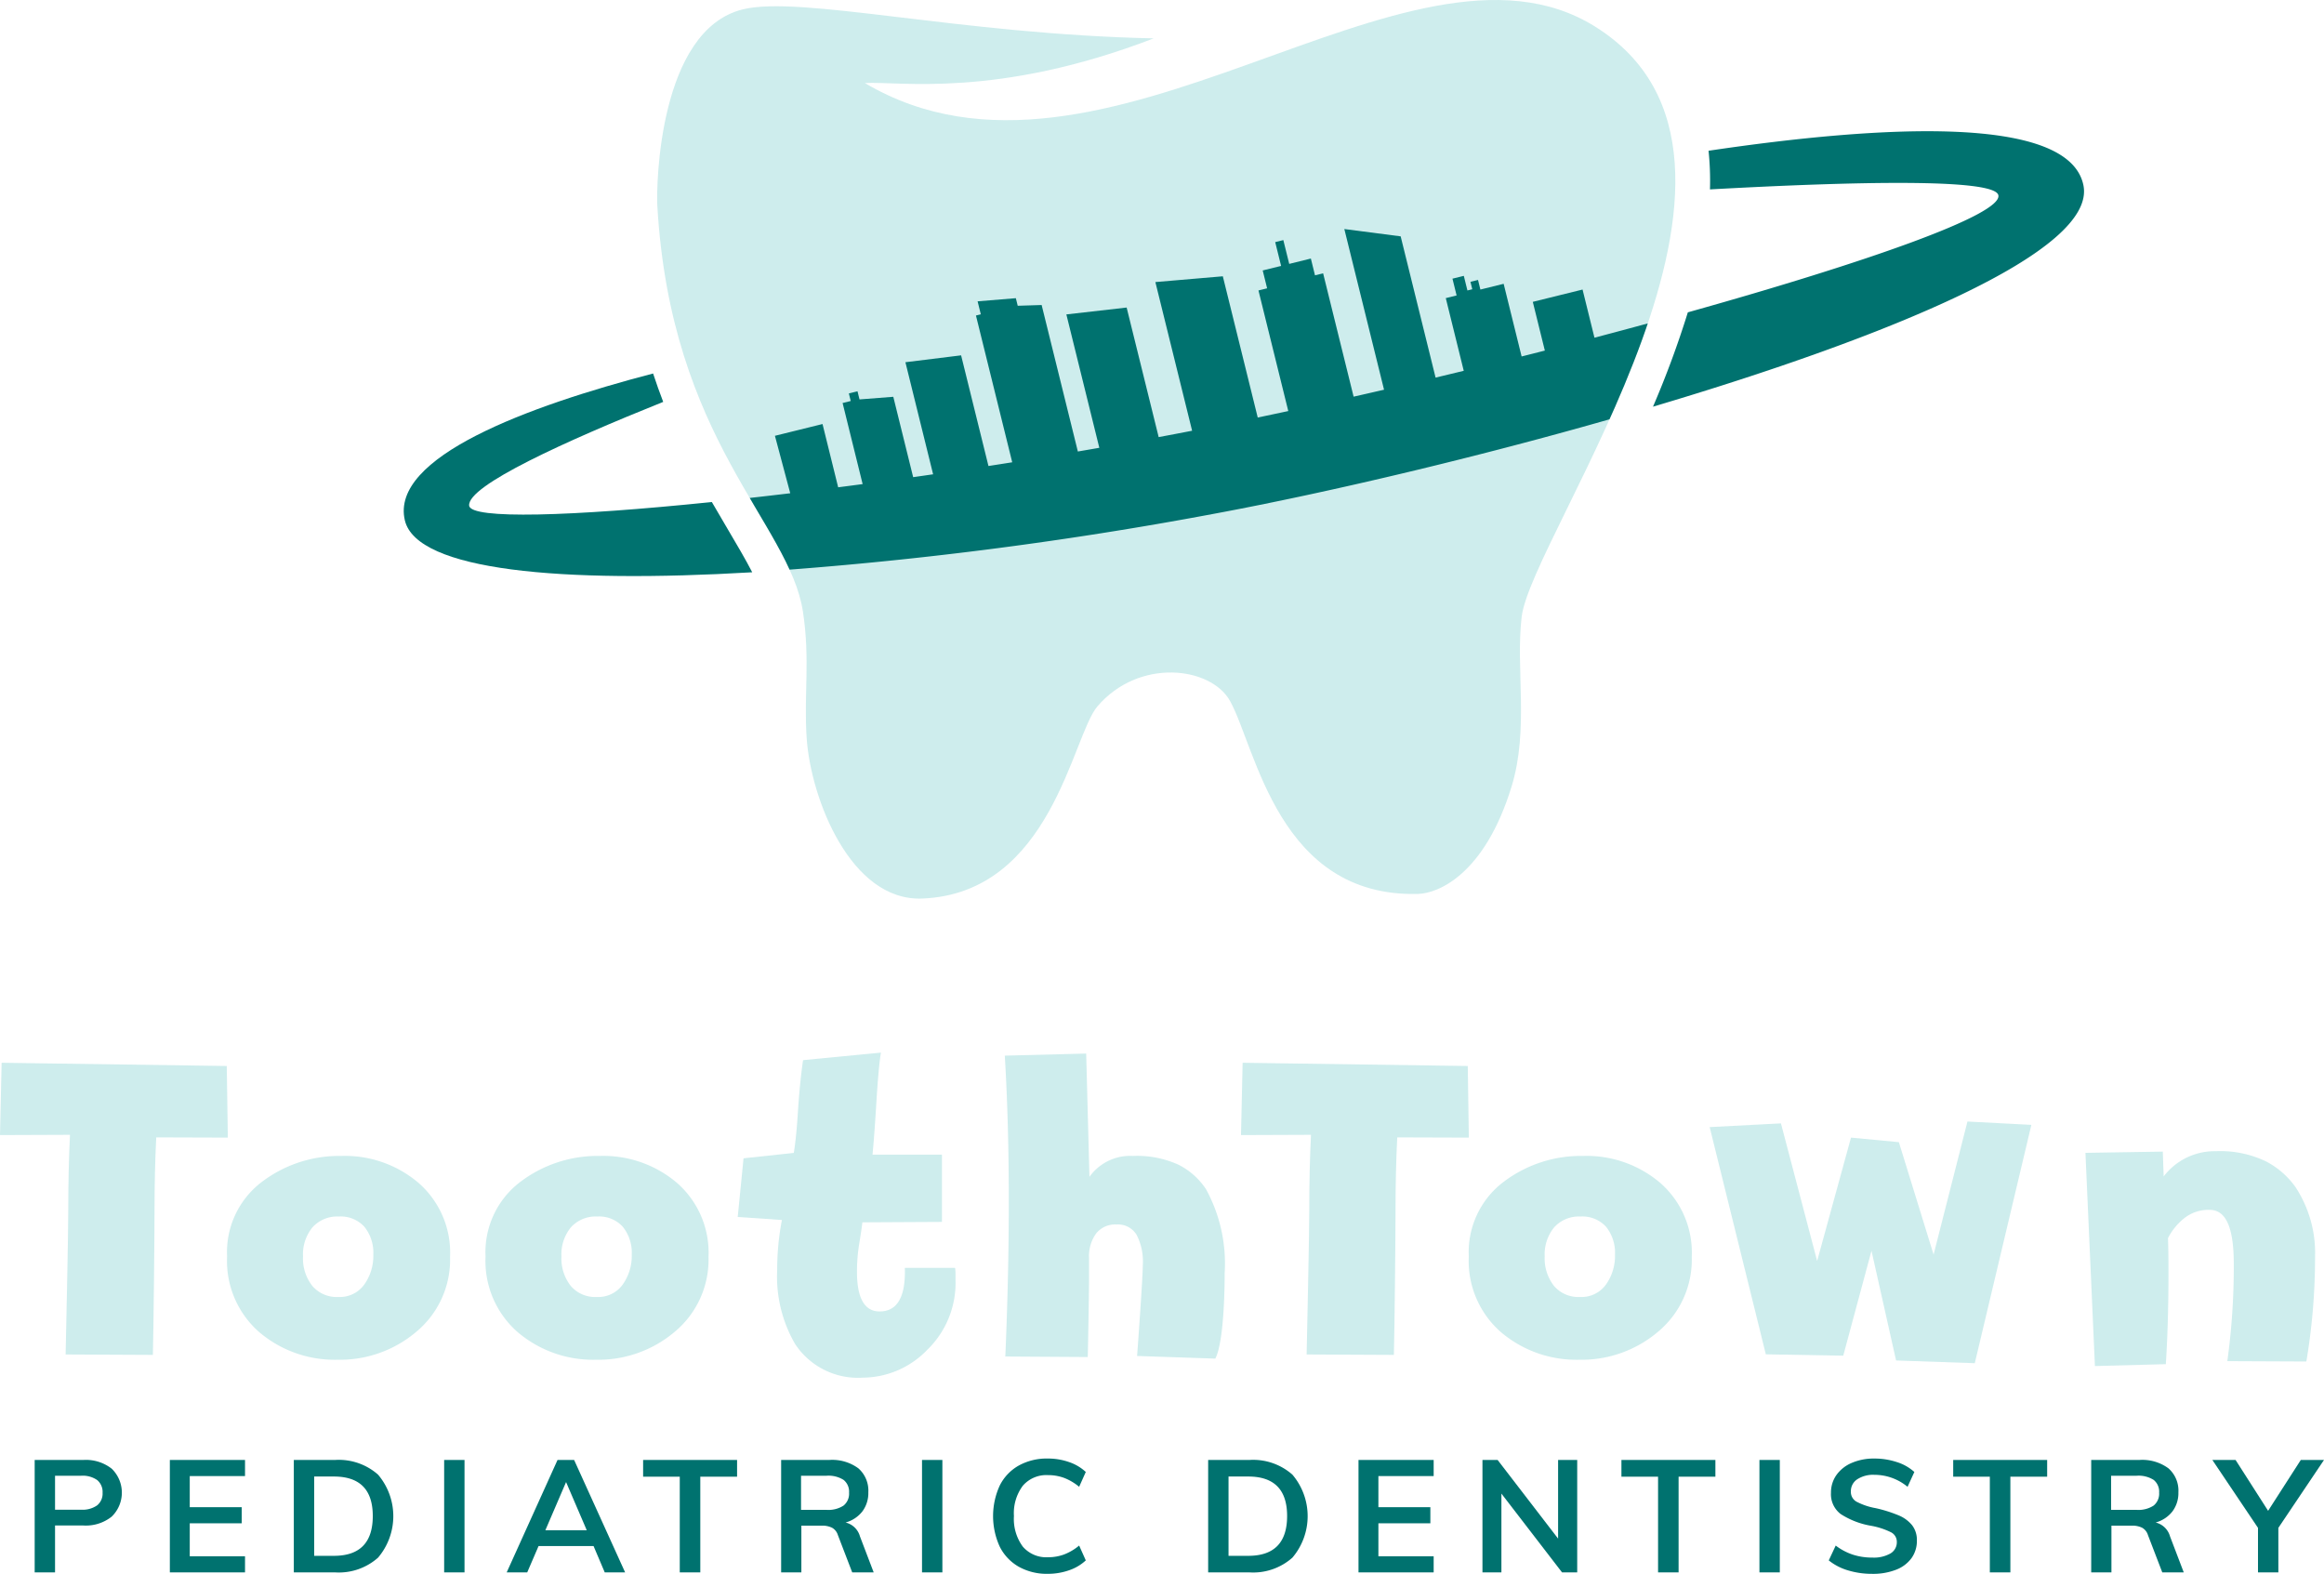 <?xml version="1.0" encoding="UTF-8"?> <svg xmlns="http://www.w3.org/2000/svg" xmlns:xlink="http://www.w3.org/1999/xlink" width="174" height="117.82" viewBox="0 0 174 117.82"><defs><style>.a{fill:none;}.b{fill:#00726f;}.c{fill:#ceeded;}.d{clip-path:url(#a);}</style><clipPath id="a"><path class="a" d="M86.377,2.873C74.591,7.41,67.257,6.059,64.754,6.218,82.597,16.77,105.417-6.736,119.411,1.981c15.955,9.938-4.755,38.006-5.484,44.205-.457,3.886.562,8.408-.755,12.699-2.026,6.605-5.51,7.997-7.004,8.036-10.451.27-12.114-10.867-14.062-14.424-1.423-2.598-6.827-3.267-9.947.39-1.887,2.212-3.437,13.987-13.104,14.38-5.393.22-8.35-7.53-8.656-11.972-.228-3.314.273-5.848-.281-9.499-1.01-6.66-9.893-12.815-10.904-30.409C49.13,13.924,49.312,2.272,55.594.706,59.922-.373,71.791,2.565,86.377,2.873Z"></path></clipPath></defs><title>tt-logo-footer</title><path class="b" d="M54.482,39.608c-.38-.643-.778-1.316-1.185-2.025-10.552,1.085-18.064,1.31-18.171.269-.154-1.495,7.247-4.845,14.529-7.766q-.394-1.022-.757-2.125c-9.41,2.455-19.7,6.26-18.587,10.991.889,3.778,11.737,4.73,26.008,3.89C55.808,41.852,55.178,40.786,54.482,39.608Z"></path><path class="b" d="M155.983,13.847c-1.117-5.259-15.003-4.499-28.062-2.561a21.828,21.828,0,0,1,.106,2.893c10.787-.594,21.289-.84,21.59.429.343,1.45-9.86,5.024-23.247,8.774a71.689,71.689,0,0,1-2.609,7.063C141.329,25.225,157.038,18.817,155.983,13.847Z"></path><path class="c" d="M86.377,2.873C74.591,7.41,67.257,6.059,64.754,6.218,82.597,16.77,105.417-6.736,119.411,1.981c15.955,9.938-4.755,38.006-5.484,44.205-.457,3.886.562,8.408-.755,12.699-2.026,6.605-5.51,7.997-7.004,8.036-10.451.27-12.114-10.867-14.062-14.424-1.423-2.598-6.827-3.267-9.947.39-1.887,2.212-3.437,13.987-13.104,14.38-5.393.22-8.35-7.53-8.656-11.972-.228-3.314.273-5.848-.281-9.499-1.01-6.66-9.893-12.815-10.904-30.409C49.13,13.924,49.312,2.272,55.594.706,59.922-.373,71.791,2.565,86.377,2.873Z"></path><g class="d"><path class="b" d="M124.254,23.97c-1.591.437-3.22.875-4.875,1.311l-.891-3.605-3.726.921.902,3.648q-.867.222-1.739.441l-1.345-5.44-1.742.43-.178-.719-.567.14.138.557-.364.09-.27-1.093-.85.21.31,1.256-.81.2,1.345,5.442q-1.054.256-2.109.508l-2.614-10.574-4.218-.547,2.973,12.028q-1.142.264-2.278.52L99.063,20.461l-.608.15-.31-1.256-1.62.401-.441-1.782-.608.15.441,1.782-1.377.34.33,1.337-.648.16,2.232,9.029q-1.153.247-2.287.484L91.554,20.684l-5.05.432,2.751,11.13q-1.244.241-2.504.476l-2.398-9.699-4.514.514,2.468,9.986q-.803.14-1.607.277L77.989,22.834l-1.791.056-.14-.567-2.864.235.24.972-.364.09,2.716,10.988q-.891.141-1.779.278l-2.048-8.284-4.17.515,2.074,8.39q-.75.109-1.494.214l-1.487-6.016-2.53.196-.15-.608-.648.16.14.567-.608.15,1.5,6.07q-.922.123-1.832.24l-1.171-4.736-3.564.881,1.147,4.301c-1.438.172-2.84.332-4.199.479l1.859,5.405a292.821,292.821,0,0,0,33.957-4.327c8.781-1.626,20.944-4.489,32.392-7.866Z"></path></g><path class="c" d="M11.569,90.645c0,1.964-.07,8.761-.123,10.785l-6.532-.032c.043-2.077.197-8.883.197-10.874s.043-3.848.129-5.57l-5.24.02L.122,79.561l16.856.242.08,5.361-5.36-.017Q11.569,87.699,11.569,90.645Z"></path><path class="c" d="M104.484,90.645c0,1.964-.07,8.761-.123,10.785l-6.532-.032c.043-2.077.197-8.883.197-10.874s.043-3.848.129-5.57l-5.24.02.122-5.413,16.856.242.08,5.361-5.36-.017Q104.484,87.699,104.484,90.645Z"></path><path class="c" d="M31.195,99.678a8.846,8.846,0,0,1-5.925,2.115,8.724,8.724,0,0,1-5.861-2.067A7.077,7.077,0,0,1,17.003,94.06a6.594,6.594,0,0,1,2.567-5.554,9.585,9.585,0,0,1,6.006-1.97,8.501,8.501,0,0,1,5.78,2.034,6.94,6.94,0,0,1,2.341,5.522A7.02,7.02,0,0,1,31.195,99.678Zm-3.923-3.512a3.687,3.687,0,0,0,.678-2.236,3.1,3.1,0,0,0-.662-2.083,2.387,2.387,0,0,0-1.921-.775,2.487,2.487,0,0,0-1.97.807,3.182,3.182,0,0,0-.71,2.18,3.326,3.326,0,0,0,.694,2.204,2.403,2.403,0,0,0,1.954.832A2.254,2.254,0,0,0,27.271,96.166Z"></path><path class="c" d="M50.544,99.678a8.847,8.847,0,0,1-5.925,2.115,8.724,8.724,0,0,1-5.861-2.067A7.077,7.077,0,0,1,36.353,94.06a6.594,6.594,0,0,1,2.567-5.554,9.585,9.585,0,0,1,6.006-1.97,8.501,8.501,0,0,1,5.78,2.034,6.94,6.94,0,0,1,2.341,5.522A7.02,7.02,0,0,1,50.544,99.678Zm-3.923-3.512a3.687,3.687,0,0,0,.678-2.236,3.099,3.099,0,0,0-.662-2.083,2.387,2.387,0,0,0-1.921-.775,2.487,2.487,0,0,0-1.97.807,3.182,3.182,0,0,0-.71,2.18,3.325,3.325,0,0,0,.694,2.204,2.403,2.403,0,0,0,1.954.832A2.254,2.254,0,0,0,46.621,96.166Z"></path><path class="c" d="M65.858,98.177q1.986,0,1.889-3.262h3.762a3.551,3.551,0,0,1,.032.468v.452a6.977,6.977,0,0,1-2.131,5.231,6.74,6.74,0,0,1-4.811,2.067,5.633,5.633,0,0,1-5.07-2.519,10.081,10.081,0,0,1-1.34-5.57,19.378,19.378,0,0,1,.355-3.713l-3.31-.226.436-4.392,3.762-.404q.194-1.163.323-3.294.145-2.115.371-3.649l5.829-.565q-.178,1.082-.339,3.713t-.291,3.923H70.524v5.037l-5.958.032q-.065.565-.234,1.598a12.938,12.938,0,0,0-.17,2.099Q64.163,98.177,65.858,98.177Z"></path><path class="c" d="M81.568,88.102a3.741,3.741,0,0,1,3.253-1.566,7.505,7.505,0,0,1,3.423.662,5.356,5.356,0,0,1,2.059,1.84,11.6,11.6,0,0,1,1.389,6.264c0,.366.009,5.03-.699,6.406l-5.857-.197c.065-.882.423-5.841.428-6.815a4.365,4.365,0,0,0-.46-2.244,1.618,1.618,0,0,0-1.502-.783,1.808,1.808,0,0,0-1.55.694,2.894,2.894,0,0,0-.517,1.776v1.954c0,.581-.074,4.948-.095,5.497l-6.171-.039c.315-7.311.393-15.369-.039-22.523l6.093-.157Z"></path><path class="c" d="M124.162,99.678a8.846,8.846,0,0,1-5.926,2.115,8.724,8.724,0,0,1-5.861-2.067A7.077,7.077,0,0,1,109.97,94.06a6.594,6.594,0,0,1,2.567-5.554,9.585,9.585,0,0,1,6.006-1.97,8.5,8.5,0,0,1,5.78,2.034,6.94,6.94,0,0,1,2.341,5.522A7.02,7.02,0,0,1,124.162,99.678Zm-3.924-3.512a3.687,3.687,0,0,0,.678-2.236,3.099,3.099,0,0,0-.662-2.083,2.387,2.387,0,0,0-1.921-.775,2.488,2.488,0,0,0-1.97.807,3.183,3.183,0,0,0-.71,2.18,3.326,3.326,0,0,0,.694,2.204,2.403,2.403,0,0,0,1.954.832A2.254,2.254,0,0,0,120.238,96.166Z"></path><path class="c" d="M133.341,84.099,136.051,94.4l2.535-9.236,3.584.341,2.6,8.418,2.535-9.963,4.786.25-4.237,17.841-5.893-.204-1.841-8.214-2.115,7.856-5.796-.102-4.204-17.01Z"></path><path class="c" d="M161.996,88.07a4.801,4.801,0,0,1,3.891-1.889,7.936,7.936,0,0,1,3.762.759,6.242,6.242,0,0,1,2.212,1.921,8.966,8.966,0,0,1,1.469,5.215,46.997,46.997,0,0,1-.651,7.848l-5.917-.026a51.535,51.535,0,0,0,.481-7.483c-.025-2.561-.603-3.843-1.808-3.843a2.923,2.923,0,0,0-1.905.63,4.578,4.578,0,0,0-1.211,1.485c.053,1.29.085,5.708-.162,9.437l-5.308.141-.71-15.961,5.792-.092Z"></path><path class="b" d="M2.596,109.295H6.25a3.128,3.128,0,0,1,2.116.656A2.498,2.498,0,0,1,8.36,113.54a3.111,3.111,0,0,1-2.111.662H4.121v3.511H2.596Zm3.476,3.724a1.894,1.894,0,0,0,1.2-.325,1.132,1.132,0,0,0,.408-.94,1.153,1.153,0,0,0-.402-.952,1.889,1.889,0,0,0-1.206-.325H4.121v2.542Z"></path><path class="b" d="M12.717,117.713V109.295h5.628v1.206H14.207V112.83h3.89v1.206h-3.89v2.471h4.138v1.206Z"></path><path class="b" d="M21.998,109.295H25.096a4.437,4.437,0,0,1,3.21,1.1,4.8,4.8,0,0,1,0,6.213,4.423,4.423,0,0,1-3.21,1.105H21.998Zm3.003,7.177q2.909,0,2.909-2.98,0-2.955-2.909-2.956h-1.478v5.935Z"></path><path class="b" d="M33.254,117.713V109.295h1.525v8.418Z"></path><path class="b" d="M45.278,117.713l-.839-1.975H40.324l-.851,1.975H37.936l3.807-8.418h1.242l3.819,8.418Zm-4.446-3.157H43.93L42.382,110.95Z"></path><path class="b" d="M50.895,117.713v-7.165H48.151V109.295h7.035v1.253H52.432v7.165Z"></path><path class="b" d="M65.414,117.713h-1.608l-1.076-2.802a.939.939,0,0,0-.438-.544,1.666,1.666,0,0,0-.768-.154H59.999v3.5H58.485V109.295h3.606a3.301,3.301,0,0,1,2.176.627,2.217,2.217,0,0,1,.745,1.797,2.29,2.29,0,0,1-.443,1.425,2.4,2.4,0,0,1-1.259.834,1.472,1.472,0,0,1,1.076,1.04Zm-3.535-4.682a2.087,2.087,0,0,0,1.277-.319,1.148,1.148,0,0,0,.414-.97,1.125,1.125,0,0,0-.408-.952,2.112,2.112,0,0,0-1.283-.313H59.975v2.554Z"></path><path class="b" d="M69.032,117.713V109.295H70.557v8.418Z"></path><path class="b" d="M76.274,117.288a3.554,3.554,0,0,1-1.425-1.508,5.491,5.491,0,0,1,0-4.564,3.52,3.52,0,0,1,1.425-1.501,4.325,4.325,0,0,1,2.17-.526,4.763,4.763,0,0,1,1.602.266,3.455,3.455,0,0,1,1.248.739l-.497,1.111a4.01,4.01,0,0,0-1.129-.668,3.45,3.45,0,0,0-1.2-.207,2.331,2.331,0,0,0-1.886.792,3.429,3.429,0,0,0-.668,2.27,3.494,3.494,0,0,0,.662,2.288,2.319,2.319,0,0,0,1.892.798,3.443,3.443,0,0,0,1.2-.207,4.001,4.001,0,0,0,1.129-.668l.497,1.111a3.451,3.451,0,0,1-1.248.739,4.763,4.763,0,0,1-1.602.266A4.286,4.286,0,0,1,76.274,117.288Z"></path><path class="b" d="M90.456,109.295h3.098a4.437,4.437,0,0,1,3.21,1.1,4.8,4.8,0,0,1,0,6.213,4.422,4.422,0,0,1-3.21,1.105H90.456Zm3.003,7.177q2.908,0,2.908-2.98,0-2.955-2.908-2.956H91.981v5.935Z"></path><path class="b" d="M101.712,117.713V109.295H107.34v1.206h-4.138V112.83h3.89v1.206h-3.89v2.471H107.34v1.206Z"></path><path class="b" d="M116.656,109.295h1.431v8.418h-1.135l-4.54-5.9v5.9h-1.419V109.295h1.135l4.528,5.888Z"></path><path class="b" d="M124.141,117.713v-7.165h-2.743V109.295h7.035v1.253h-2.755v7.165Z"></path><path class="b" d="M131.731,117.713V109.295h1.525v8.418Z"></path><path class="b" d="M138.358,117.56a4.166,4.166,0,0,1-1.437-.745l.52-1.111a4.427,4.427,0,0,0,1.283.68,4.663,4.663,0,0,0,1.46.219,2.503,2.503,0,0,0,1.354-.307.97.97,0,0,0,.479-.863.798.798,0,0,0-.443-.727,5.574,5.574,0,0,0-1.46-.479,6.063,6.063,0,0,1-2.306-.887,1.863,1.863,0,0,1-.721-1.584,2.266,2.266,0,0,1,.402-1.325,2.684,2.684,0,0,1,1.141-.91,4.145,4.145,0,0,1,1.708-.331,5.293,5.293,0,0,1,1.685.266,3.525,3.525,0,0,1,1.306.739l-.508,1.111a3.883,3.883,0,0,0-2.483-.898,2.181,2.181,0,0,0-1.289.337,1.066,1.066,0,0,0-.473.916.837.837,0,0,0,.42.757,4.97,4.97,0,0,0,1.437.485,10.235,10.235,0,0,1,1.714.538,2.557,2.557,0,0,1,1.017.745,1.802,1.802,0,0,1,.355,1.141,2.205,2.205,0,0,1-.402,1.318,2.566,2.566,0,0,1-1.159.869,4.727,4.727,0,0,1-1.785.307A6.154,6.154,0,0,1,138.358,117.56Z"></path><path class="b" d="M148.981,117.713v-7.165h-2.743V109.295h7.035v1.253h-2.755v7.165Z"></path><path class="b" d="M163.5,117.713h-1.608l-1.076-2.802a.939.939,0,0,0-.438-.544,1.666,1.666,0,0,0-.768-.154h-1.525v3.5h-1.514V109.295h3.606a3.301,3.301,0,0,1,2.176.627,2.217,2.217,0,0,1,.745,1.797,2.29,2.29,0,0,1-.443,1.425,2.4,2.4,0,0,1-1.259.834,1.472,1.472,0,0,1,1.076,1.04Zm-3.535-4.682a2.087,2.087,0,0,0,1.277-.319,1.148,1.148,0,0,0,.414-.97,1.125,1.125,0,0,0-.408-.952,2.112,2.112,0,0,0-1.283-.313h-1.904v2.554Z"></path><path class="b" d="M174,109.295l-3.417,5.084v3.334h-1.525v-3.334l-3.417-5.084h1.738l2.436,3.807,2.447-3.807Z"></path></svg> 